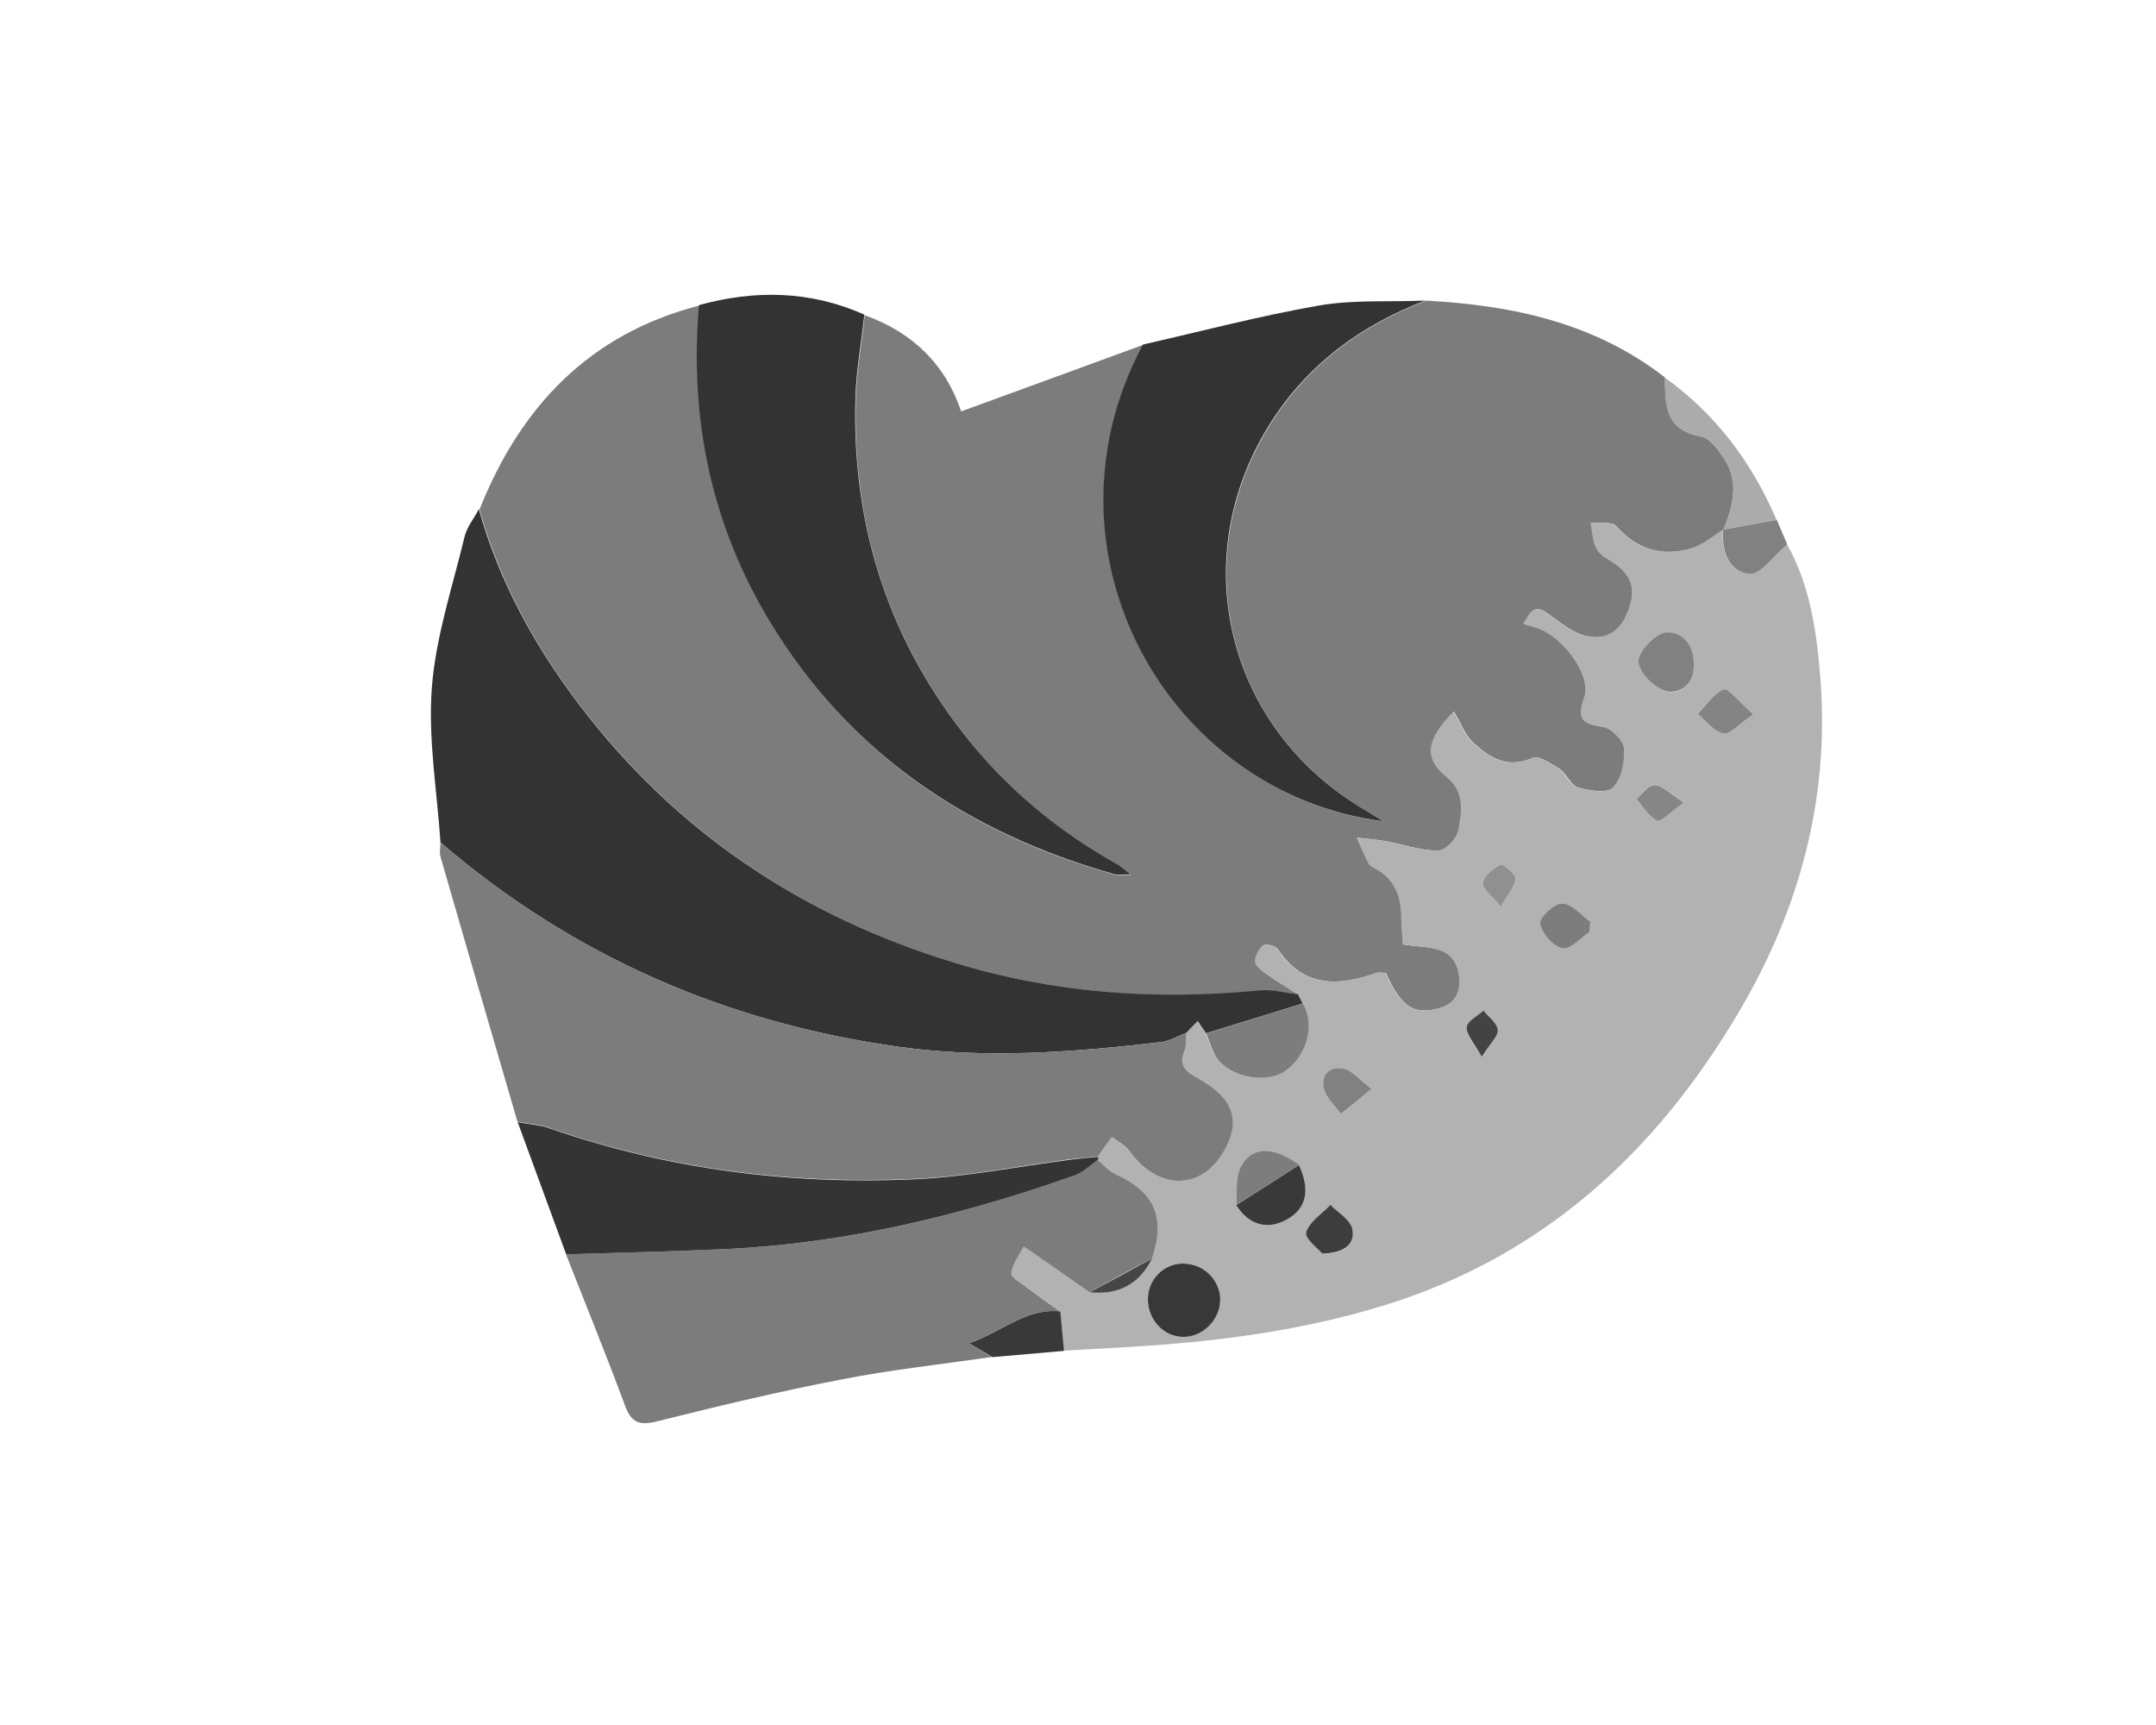 <?xml version="1.0" encoding="UTF-8"?>
<svg xmlns="http://www.w3.org/2000/svg" version="1.1" viewBox="0 0 100 80">
  <defs>
    <style>
      .cls-1 {
        fill: #7c7c7c;
      }

      .cls-2 {
        fill: #393939;
      }

      .cls-3 {
        fill: #ababab;
      }

      .cls-4 {
        fill: #909090;
      }

      .cls-5 {
        fill: #464646;
      }

      .cls-6 {
        fill: #3d3d3d;
      }

      .cls-7 {
        fill: #7d7d7d;
      }

      .cls-8 {
        fill: #868686;
      }

      .cls-9 {
        fill: #848484;
      }

      .cls-10 {
        fill: #383838;
      }

      .cls-11 {
        fill: #818181;
      }

      .cls-12 {
        fill: #434343;
      }

      .cls-13 {
        fill: #333;
      }

      .cls-14 {
        fill: #b2b2b2;
      }

      .cls-15 {
        fill: #343434;
      }
    </style>
  </defs>
  <!-- Generator: Adobe Illustrator 28.6.0, SVG Export Plug-In . SVG Version: 1.2.0 Build 709)  -->
  <g>
    <g id="_レイヤー_1" data-name="レイヤー_1">
      <path class="cls-1" d="M66.1,13.94c4.02.21,7.86,1.02,11.13,3.57,0,1.25,0,2.44,1.67,2.73.4.07.77.59,1.04.98.75,1.1.45,2.23,0,3.35-.48.29-.92.69-1.44.85-1.37.42-2.56.09-3.55-1.03-.19-.22-.76-.1-1.16-.14.09.42.08.9.3,1.24.2.33.65.5.97.76.82.66.78,1.41.37,2.31-.39.85-1.07,1.11-1.84.94-.57-.12-1.11-.54-1.6-.9-.69-.51-.86-.51-1.32.33.22.07.43.12.64.19,1.23.43,2.54,2.22,2.18,3.23-.36,1-.08,1.22.87,1.36.38.05.95.63.98,1,.05.61-.11,1.4-.51,1.81-.28.28-1.12.15-1.64,0-.34-.1-.52-.64-.86-.86-.38-.25-.96-.64-1.25-.51-1.17.52-2-.02-2.75-.71-.4-.37-.6-.96-.89-1.44-1.35,1.37-1.34,2.2-.33,3.03.87.71.7,1.64.54,2.5-.07.37-.61.92-.94.92-.82,0-1.63-.29-2.45-.44-.43-.08-.88-.11-1.32-.16.18.4.36.8.55,1.19.05.09.17.16.26.21.96.49,1.26,1.33,1.26,2.34,0,.4.04.81.07,1.21,1.12.2,2.43-.05,2.61,1.5.09.72-.19,1.26-.94,1.46-1.2.32-1.76-.06-2.47-1.64-.13,0-.29-.04-.42,0-1.77.62-3.39.71-4.59-1.1-.1-.15-.55-.27-.66-.18-.21.16-.4.5-.38.75.01.2.31.43.52.58.48.34.99.64,1.48.96-.59-.07-1.18-.24-1.76-.18-4.81.47-9.54.13-14.17-1.28-7.04-2.16-12.91-6.06-17.39-11.95-2.09-2.75-3.74-5.74-4.67-9.09,1.9-4.78,5.11-8.15,10.2-9.46-.46,5.28.6,10.25,3.34,14.77,3.69,6.06,9.19,9.74,15.95,11.63.16.04.34,0,.73,0-.3-.23-.42-.36-.57-.44-2.8-1.56-5.22-3.56-7.19-6.1-3.57-4.59-5.19-9.81-5-15.6.04-1.27.27-2.54.41-3.81,2.22.79,3.75,2.29,4.47,4.46,2.86-1.04,5.66-2.07,8.45-3.09-5.14,9.59,1.1,20.82,11.15,22.11-.48-.29-.78-.48-1.09-.67-6.27-3.83-8.07-11.65-4.12-17.84,1.73-2.71,4.19-4.5,7.15-5.64Z"/>
      <path class="cls-14" d="M60.21,46.13c-.5-.32-1-.62-1.48-.96-.21-.15-.51-.37-.52-.58-.01-.25.18-.59.38-.75.11-.09.56.02.66.18,1.2,1.81,2.82,1.72,4.59,1.1.13-.05.29,0,.42,0,.71,1.58,1.28,1.96,2.47,1.64.75-.2,1.03-.75.94-1.46-.19-1.55-1.49-1.3-2.61-1.5-.02-.4-.06-.81-.07-1.21,0-1.01-.3-1.85-1.26-2.34-.1-.05-.22-.12-.26-.21-.2-.39-.37-.79-.55-1.19.44.05.88.08,1.32.16.82.15,1.63.44,2.45.44.33,0,.87-.55.94-.92.17-.86.33-1.8-.54-2.5-1.02-.82-1.02-1.66.33-3.03.29.49.49,1.08.89,1.44.75.69,1.58,1.24,2.75.71.29-.13.87.25,1.25.51.33.22.52.76.86.86.53.15,1.37.29,1.64,0,.39-.4.55-1.2.51-1.81-.03-.37-.6-.95-.98-1-.95-.13-1.23-.35-.87-1.36.36-1.01-.95-2.8-2.18-3.23-.2-.07-.41-.13-.64-.19.46-.83.63-.84,1.32-.33.49.36,1.03.78,1.6.9.76.17,1.45-.09,1.84-.94.41-.9.45-1.66-.37-2.31-.32-.26-.76-.43-.97-.76-.21-.34-.21-.82-.3-1.24.4.04.96-.08,1.16.14.99,1.12,2.18,1.45,3.55,1.03.52-.16.96-.56,1.44-.85h0c-.1.99.26,1.94,1.21,2.05.51.06,1.12-.83,1.68-1.3.03-.02.05-.06.07-.09,1.1,1.96,1.39,4.14,1.56,6.32.41,5.52-.98,10.63-3.78,15.37-3.84,6.51-9.07,11.32-16.4,13.6-3.84,1.19-7.78,1.7-11.77,1.94-1.05.06-2.1.12-3.15.18-.06-.61-.11-1.22-.17-1.83-.5-.36-1.01-.71-1.5-1.08-.28-.21-.78-.48-.76-.69.04-.43.36-.83.57-1.24.3.21.6.41.91.62.72.5,1.43,1,2.15,1.5,1.33.15,2.3-.36,2.9-1.57.63-1.92.12-3.06-1.68-3.89-.32-.15-.57-.44-.85-.67.01-.05.01-.11,0-.16.22-.3.44-.6.65-.9.27.21.6.38.8.64,1.31,1.81,3.3,1.86,4.36.08.86-1.44.51-2.53-1.19-3.45-.6-.32-.89-.62-.59-1.31.1-.23.05-.52.06-.78.18-.19.36-.37.54-.56.13.19.26.38.39.57.15.38.25.79.47,1.12.58.9,2.24,1.23,3.12.66,1.07-.68,1.48-2.15.89-3.17-.07-.14-.14-.27-.21-.41ZM57.34,55.89c.58.93,1.46,1.17,2.36.66.89-.51,1.08-1.36.55-2.52-1.2-.88-2.23-.88-2.72.14-.24.49-.14,1.15-.19,1.73ZM56.59,60.28c-.01-.94-.78-1.68-1.75-1.68-.87,0-1.6.74-1.61,1.64,0,.97.73,1.76,1.64,1.76.91,0,1.73-.81,1.71-1.72ZM78.56,30.88c.05-.92-.53-1.59-1.28-1.54-.49.03-1.3.86-1.29,1.33,0,.49.74,1.24,1.28,1.39.59.16,1.32-.27,1.29-1.18ZM73.73,43.22c.01-.16.02-.32.03-.48-.44-.3-.87-.83-1.31-.84-.36,0-1.07.7-1.02.94.11.46.61,1.04,1.04,1.14.34.08.83-.48,1.26-.76ZM61.34,58.15c1.09-.04,1.53-.5,1.38-1.16-.1-.42-.65-.74-1.01-1.1-.4.42-.97.78-1.13,1.28-.08.26.57.75.76.99ZM81.32,33.13c-.66-.58-1.15-1.24-1.36-1.16-.48.19-.81.74-1.21,1.14.39.32.74.81,1.18.91.29.06.71-.43,1.39-.89ZM63.62,50.5c-.62-.47-.92-.85-1.29-.94-.64-.14-1.07.27-.93.91.1.43.52.8.79,1.19.39-.31.78-.63,1.43-1.16ZM78.11,37.21c-.67-.42-1.01-.79-1.36-.81-.27-.02-.57.41-.85.63.32.36.58.81.97,1.02.16.08.6-.39,1.24-.85ZM69.61,42.05c.33-.59.66-.93.68-1.29,0-.22-.57-.7-.7-.65-.35.16-.75.5-.82.84-.05.23.42.57.84,1.1ZM68.73,49.02c.4-.64.76-.97.74-1.25-.03-.32-.42-.6-.66-.89-.28.26-.75.49-.78.77-.03.33.33.69.7,1.38Z"/>
      <path class="cls-13" d="M60.21,46.13c.07.14.14.27.21.41-1.49.46-2.99.92-4.48,1.38-.13-.19-.26-.38-.39-.57-.18.19-.36.37-.54.56-.39.14-.76.37-1.16.42-4.04.47-8.1.78-12.15.22-7.99-1.11-15.12-4.2-21.27-9.48-.16-2.4-.58-4.81-.4-7.18.18-2.36.96-4.68,1.52-7.01.11-.45.44-.84.66-1.27.93,3.35,2.59,6.35,4.67,9.09,4.48,5.9,10.35,9.8,17.39,11.95,4.63,1.42,9.36,1.75,14.17,1.28.57-.06,1.17.12,1.76.18Z"/>
      <path class="cls-1" d="M20.43,39.07c6.15,5.27,13.28,8.37,21.27,9.48,4.06.56,8.11.25,12.15-.22.4-.05.78-.28,1.16-.42-.02.26.03.55-.06.78-.3.69,0,.99.59,1.31,1.7.92,2.05,2.01,1.19,3.45-1.06,1.78-3.05,1.74-4.36-.08-.19-.27-.53-.43-.8-.64-.22.3-.44.6-.65.9-.45.05-.89.09-1.34.14-2.38.31-4.76.8-7.16.9-5.76.26-11.42-.45-16.9-2.35-.48-.17-1.01-.2-1.52-.3-1.19-4.1-2.39-8.19-3.57-12.29-.06-.21,0-.45,0-.67Z"/>
      <path class="cls-1" d="M50.54,59.93c-.72-.5-1.43-1-2.15-1.5-.3-.21-.6-.42-.91-.62-.21.41-.53.81-.57,1.24-.02.2.48.47.76.69.49.37,1,.72,1.5,1.08-1.56-.17-2.63.9-4.23,1.48.54.32.8.48,1.07.63-2.32.34-4.66.59-6.96,1.04-2.86.55-5.71,1.23-8.54,1.94-.83.21-1.22.1-1.52-.72-.87-2.35-1.82-4.68-2.74-7.02,2.51-.08,5.03-.13,7.54-.25,5.52-.26,10.83-1.57,16.02-3.4.4-.14.73-.48,1.1-.73.28.23.53.53.85.67,1.8.83,2.31,1.98,1.68,3.89-.97.52-1.94,1.04-2.9,1.57Z"/>
      <path class="cls-13" d="M40.09,14.6c-.14,1.27-.37,2.54-.41,3.81-.18,5.79,1.43,11.01,5,15.6,1.98,2.54,4.39,4.54,7.19,6.1.15.08.27.21.57.44-.39,0-.57.04-.73,0-6.75-1.9-12.26-5.57-15.95-11.63-2.75-4.51-3.8-9.48-3.34-14.77,2.61-.72,5.17-.67,7.67.44Z"/>
      <path class="cls-13" d="M66.1,13.94c-2.96,1.14-5.42,2.93-7.15,5.64-3.95,6.19-2.14,14.01,4.12,17.84.31.19.61.37,1.09.67-10.05-1.29-16.28-12.52-11.15-22.11,2.72-.62,5.42-1.33,8.16-1.81,1.61-.28,3.28-.16,4.93-.23Z"/>
      <path class="cls-15" d="M50.92,53.79c-.36.25-.7.59-1.1.73-5.19,1.83-10.5,3.13-16.02,3.4-2.51.12-5.02.17-7.54.25-.75-2.04-1.5-4.09-2.25-6.13.51.1,1.04.13,1.52.3,5.48,1.9,11.14,2.61,16.9,2.35,2.39-.11,4.77-.59,7.16-.9.45-.06.89-.1,1.34-.14,0,.05,0,.11,0,.16Z"/>
      <path class="cls-3" d="M79.93,24.57c.46-1.12.75-2.25,0-3.35-.27-.39-.65-.91-1.04-.98-1.67-.29-1.67-1.48-1.67-2.73,2.37,1.7,4.04,3.94,5.18,6.6-.83.15-1.66.3-2.49.45h0Z"/>
      <path class="cls-2" d="M46.02,62.93c-.26-.16-.53-.31-1.07-.63,1.6-.58,2.67-1.65,4.23-1.48.06.61.11,1.22.17,1.83-1.11.1-2.22.19-3.33.29Z"/>
      <path class="cls-11" d="M79.92,24.56c.83-.15,1.66-.3,2.49-.45.16.37.32.75.48,1.12-.02.03-.04.06-.07.09-.56.46-1.17,1.35-1.68,1.3-.95-.11-1.31-1.06-1.21-2.06Z"/>
      <path class="cls-7" d="M55.95,47.92c1.49-.46,2.99-.92,4.48-1.38.59,1.01.17,2.48-.89,3.17-.88.56-2.54.23-3.12-.66-.22-.34-.32-.75-.47-1.12Z"/>
      <path class="cls-10" d="M56.59,60.28c.01.91-.8,1.73-1.71,1.72-.91,0-1.65-.8-1.64-1.76,0-.9.74-1.64,1.61-1.64.97,0,1.73.74,1.75,1.68Z"/>
      <path class="cls-11" d="M78.56,30.87c.03.91-.7,1.33-1.29,1.18-.55-.14-1.28-.89-1.28-1.39,0-.46.8-1.29,1.29-1.33.75-.05,1.33.61,1.28,1.54Z"/>
      <path class="cls-2" d="M60.25,54.03c.53,1.16.35,2.01-.55,2.52-.9.51-1.78.27-2.36-.66.97-.62,1.94-1.24,2.91-1.86Z"/>
      <path class="cls-7" d="M73.73,43.22c-.42.28-.92.84-1.26.76-.44-.1-.94-.68-1.04-1.14-.06-.25.66-.95,1.02-.94.44,0,.88.54,1.31.84-.01.16-.02.32-.03.48Z"/>
      <path class="cls-6" d="M61.34,58.15c-.19-.23-.84-.72-.76-.99.15-.5.73-.86,1.13-1.28.35.36.91.68,1.01,1.1.15.66-.29,1.12-1.38,1.16Z"/>
      <path class="cls-7" d="M60.25,54.03c-.97.62-1.94,1.24-2.91,1.86.05-.58-.05-1.24.19-1.73.49-1.01,1.52-1.02,2.72-.14Z"/>
      <path class="cls-9" d="M81.32,33.13c-.68.46-1.09.95-1.39.89-.44-.1-.79-.58-1.18-.91.39-.4.73-.95,1.21-1.14.2-.08.7.58,1.36,1.16Z"/>
      <path class="cls-11" d="M63.62,50.5c-.65.53-1.04.84-1.43,1.16-.27-.39-.69-.75-.79-1.19-.15-.63.29-1.05.93-.91.37.08.67.47,1.29.94Z"/>
      <path class="cls-8" d="M78.11,37.21c-.64.45-1.08.93-1.24.85-.39-.2-.66-.66-.97-1.02.28-.23.58-.65.85-.63.36.02.69.39,1.36.81Z"/>
      <path class="cls-4" d="M69.61,42.05c-.43-.53-.89-.87-.84-1.1.07-.34.48-.68.82-.84.13-.06.71.43.7.65-.02.36-.35.7-.68,1.29Z"/>
      <path class="cls-12" d="M68.73,49.02c-.37-.68-.73-1.05-.7-1.38.02-.28.5-.52.78-.77.24.3.63.58.66.89.03.29-.34.61-.74,1.25Z"/>
      <path class="cls-5" d="M50.54,59.93c.97-.52,1.94-1.04,2.9-1.57-.6,1.21-1.58,1.71-2.9,1.57Z"/>
    </g>
  </g>
</svg>